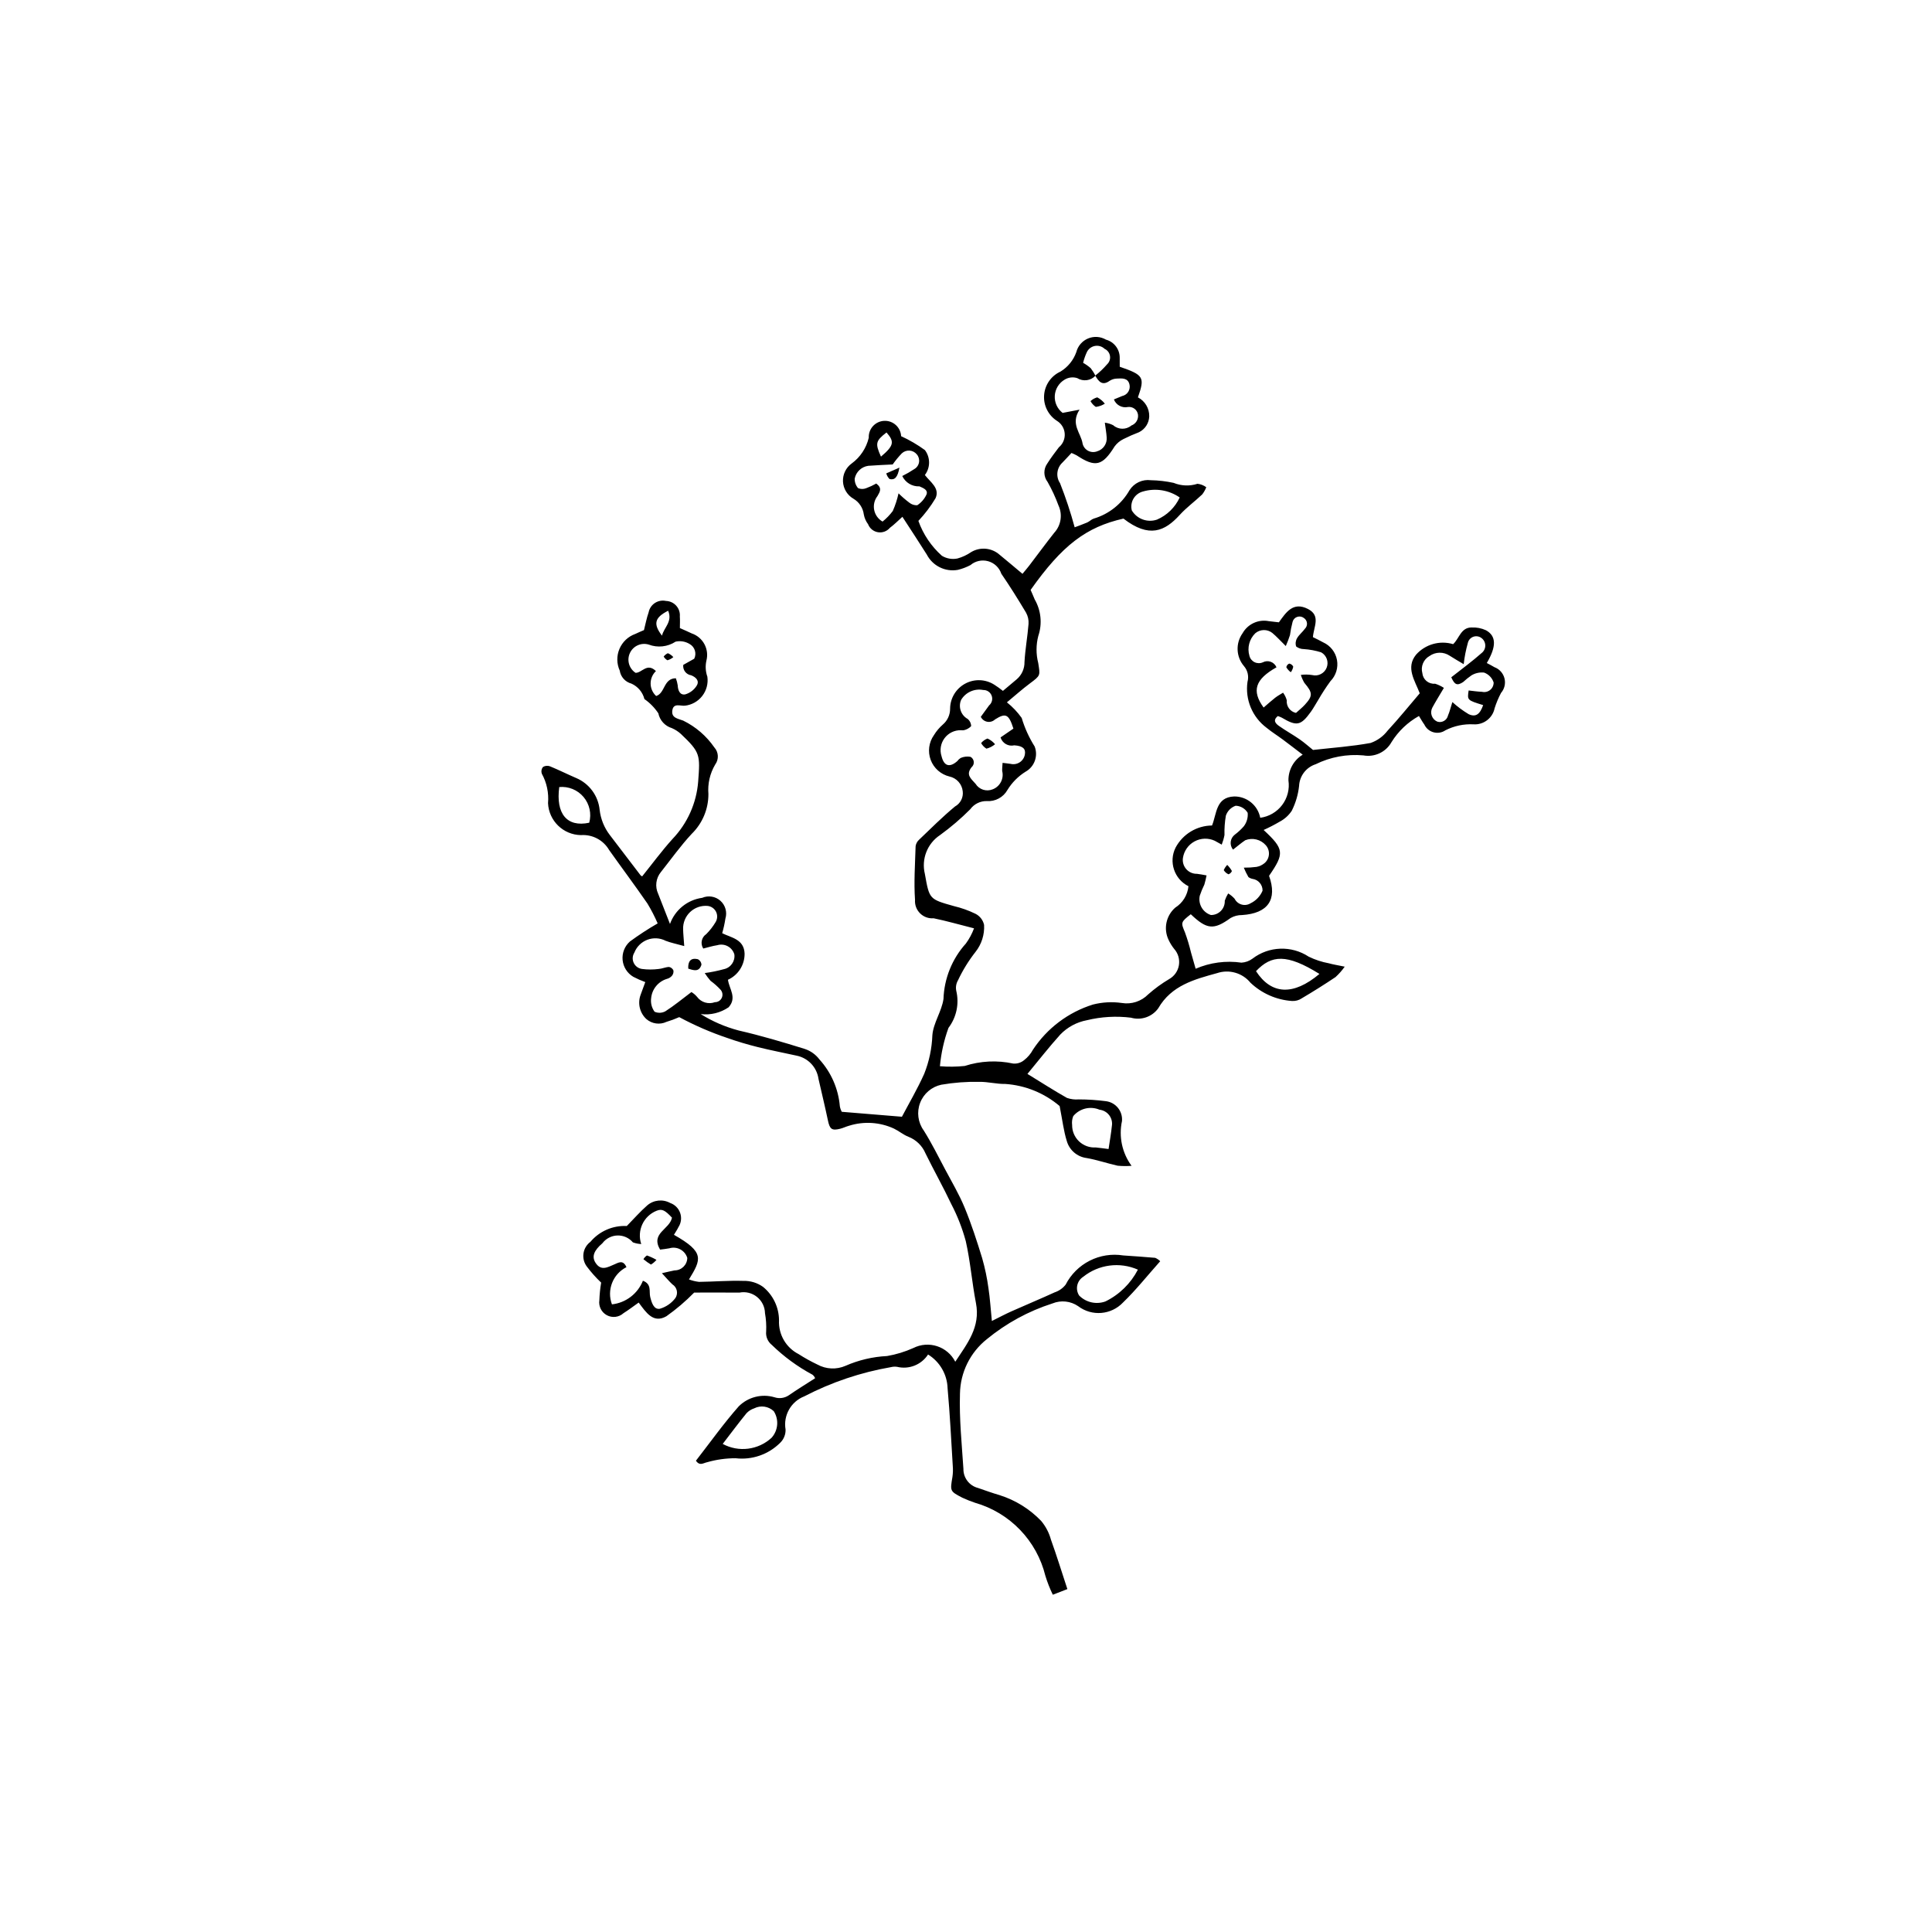 <?xml version="1.0" encoding="UTF-8"?>
<!-- The Best Svg Icon site in the world: iconSvg.co, Visit us! https://iconsvg.co -->
<svg fill="#000000" width="800px" height="800px" version="1.1" viewBox="144 144 512 512" xmlns="http://www.w3.org/2000/svg">
 <g>
  <path d="m328.43 531.1c3.828-4.918 7.352-9.879 11.355-14.418v0.004c2.477-2.465 6.102-3.383 9.453-2.398 1.27 0.422 2.664 0.238 3.781-0.504 2.207-1.535 4.508-2.938 7-4.543v0.004c-0.152-0.371-0.398-0.695-0.711-0.941-3.945-2.117-7.574-4.777-10.785-7.902-1.066-0.852-1.629-2.191-1.484-3.551 0.078-1.621-0.023-3.25-0.309-4.852-0.035-1.676-0.809-3.25-2.117-4.301-1.305-1.051-3.012-1.469-4.652-1.145-4.344-0.039-8.688-0.008-12-0.008-2.262 2.309-4.727 4.41-7.363 6.277-3.488 1.992-5.375-1.008-7.344-3.629-1.426 1.004-2.684 1.977-4.023 2.816-1.211 1.094-2.981 1.309-4.418 0.531-1.434-0.773-2.227-2.371-1.977-3.984 0.055-1.559 0.215-3.113 0.477-4.652-1.383-1.309-2.652-2.734-3.797-4.258-0.746-0.992-1.066-2.238-0.887-3.469 0.176-1.227 0.836-2.336 1.832-3.074 2.383-2.832 5.949-4.383 9.645-4.199 1.988-2.027 3.582-3.859 5.394-5.441 1.703-1.48 4.144-1.742 6.121-0.656 1.238 0.434 2.211 1.414 2.637 2.656 0.426 1.242 0.262 2.609-0.449 3.715-0.348 0.711-0.801 1.371-1.207 2.059 8.227 4.637 7.234 6.492 3.984 11.824 0.855 0.324 1.75 0.539 2.656 0.648 3.926-0.047 7.852-0.387 11.77-0.262 1.859-0.051 3.688 0.504 5.203 1.586 2.668 2.176 4.223 5.434 4.234 8.879-0.176 3.738 1.852 7.234 5.184 8.934 1.602 1.027 3.266 1.953 4.984 2.766 2.297 1.262 5.047 1.387 7.449 0.344 3.484-1.527 7.215-2.406 11.016-2.594 2.398-0.41 4.734-1.125 6.957-2.121 4.07-2.059 9.043-0.438 11.121 3.629 3.184-4.832 6.711-9.191 5.481-15.535-1.055-5.445-1.477-11.023-2.699-16.422-0.922-3.406-2.211-6.703-3.844-9.828-2.144-4.535-4.617-8.914-6.828-13.422v-0.004c-0.852-2.016-2.481-3.602-4.516-4.402-1.359-0.52-2.519-1.531-3.844-2.168l-0.004-0.004c-3.734-1.719-7.977-1.988-11.898-0.754-0.785 0.211-1.523 0.59-2.312 0.789-2.254 0.57-2.797 0.125-3.281-2.172-0.781-3.707-1.672-7.391-2.516-11.086l0.004-0.004c-0.453-3.055-2.773-5.496-5.801-6.102-3.426-0.758-6.871-1.414-10.273-2.266-2.734-0.684-5.449-1.484-8.105-2.426-4.387-1.477-8.641-3.32-12.719-5.516-1.098 0.488-2.223 0.902-3.371 1.25-1.773 0.836-3.871 0.543-5.348-0.746-1.742-1.625-2.344-4.137-1.531-6.375 0.414-1.113 0.816-2.231 1.25-3.41v-0.004c-1.086-0.398-2.144-0.867-3.172-1.402-1.602-0.945-2.656-2.602-2.832-4.453s0.543-3.676 1.938-4.906c2.363-1.73 4.816-3.332 7.352-4.793-0.781-1.812-1.688-3.57-2.711-5.262-3.309-4.797-6.805-9.465-10.176-14.219h0.004c-1.535-2.617-4.422-4.133-7.449-3.918-4.684-0.07-8.508-3.777-8.723-8.461 0.238-2.715-0.336-5.438-1.652-7.824-0.211-0.602-0.094-1.273 0.309-1.77 0.555-0.34 1.234-0.41 1.844-0.184 2.352 0.961 4.625 2.109 6.957 3.109 3.465 1.465 5.856 4.711 6.223 8.457 0.281 2.41 1.203 4.699 2.676 6.625 2.711 3.559 5.426 7.113 8.145 10.668 0.121 0.137 0.273 0.242 0.445 0.312 2.68-3.328 5.199-6.762 8.039-9.906 3.957-4.133 6.363-9.512 6.805-15.223 0.535-7.125 0.57-7.723-4.602-12.633v0.004c-0.703-0.637-1.504-1.152-2.371-1.527-1.824-0.551-3.199-2.055-3.582-3.922-0.98-1.48-2.234-2.762-3.691-3.781-0.465-1.82-1.734-3.328-3.445-4.094-1.625-0.43-2.844-1.781-3.094-3.445-0.832-1.828-0.859-3.922-0.07-5.769 0.785-1.848 2.309-3.281 4.203-3.953 0.723-0.363 1.477-0.656 2.285-1.008 0.41-1.594 0.703-3.195 1.238-4.715 0.195-1.016 0.797-1.91 1.664-2.477 0.867-0.566 1.926-0.762 2.938-0.539 1.043 0.031 2.027 0.492 2.719 1.27 0.695 0.777 1.039 1.809 0.949 2.848 0.074 0.941 0.012 1.891 0.012 3.07 0.984 0.441 2.078 0.91 3.156 1.422 2.977 1.023 4.664 4.164 3.871 7.211-0.316 1.414-0.23 2.883 0.254 4.246 0.258 1.812-0.227 3.652-1.348 5.102s-2.777 2.379-4.598 2.586c-1.227 0.125-3.023-0.793-3.336 1.242-0.312 2.019 1.5 2.188 2.891 2.715v0.004c3.309 1.621 6.144 4.066 8.238 7.094 1.152 1.27 1.242 3.176 0.223 4.551-1.391 2.352-2.016 5.078-1.793 7.801 0.016 3.981-1.586 7.797-4.441 10.574-2.941 3.164-5.465 6.715-8.152 10.113v-0.004c-1.328 1.621-1.609 3.863-0.719 5.762 0.945 2.363 1.859 4.742 3.129 7.992 1.332-3.719 4.621-6.391 8.539-6.926 1.625-0.699 3.512-0.395 4.832 0.789 1.32 1.18 1.832 3.019 1.316 4.715-0.199 1.309-0.484 2.602-0.852 3.871 2.402 1.211 5.82 1.566 5.941 5.449h-0.004c0.02 2.965-1.707 5.664-4.41 6.891 0.34 2.449 2.453 4.734 0.18 7.289-2.164 1.48-4.797 2.125-7.402 1.805 3.113 1.945 6.5 3.41 10.051 4.348 5.926 1.359 11.773 3.098 17.582 4.906l-0.004 0.004c1.527 0.508 2.863 1.473 3.832 2.758 3.117 3.43 5.019 7.789 5.414 12.41 0.086 0.516 0.262 1.012 0.512 1.473l15.938 1.309c1.824-3.469 4.086-7.316 5.902-11.363 1.309-3.273 2.039-6.746 2.168-10.266 0.258-3.234 2.465-6.285 2.938-9.543h0.004c0.18-5.461 2.285-10.684 5.945-14.742 0.898-1.234 1.621-2.586 2.152-4.016-3.977-1.004-7.312-1.969-10.707-2.664-1.328 0.109-2.637-0.363-3.582-1.301-0.949-0.934-1.441-2.234-1.348-3.562-0.324-4.711 0.012-9.473 0.156-14.211h-0.004c0.09-0.664 0.41-1.277 0.906-1.727 3.129-2.992 6.203-6.059 9.527-8.82 1.449-0.793 2.266-2.391 2.059-4.031-0.203-1.934-1.625-3.516-3.527-3.922-2.277-0.551-4.137-2.195-4.961-4.391-0.82-2.199-0.5-4.66 0.855-6.57 0.637-1.047 1.43-1.988 2.352-2.797 1.238-1.047 1.945-2.59 1.934-4.211 0.02-2.777 1.555-5.32 3.996-6.641 2.445-1.32 5.41-1.203 7.746 0.301 0.777 0.5 1.531 1.039 2.258 1.621 1.184-0.996 2.398-2.031 3.629-3.051 1.355-1.145 2.121-2.84 2.086-4.613 0.184-3.363 0.805-6.703 1.07-10.066 0.078-1.055-0.16-2.109-0.676-3.031-2.086-3.488-4.242-6.945-6.543-10.297h0.004c-0.543-1.609-1.844-2.848-3.481-3.305-1.637-0.457-3.394-0.074-4.691 1.023-1.066 0.566-2.199 0.996-3.375 1.273-3.328 0.582-6.652-1.066-8.203-4.07-2.074-3.309-4.238-6.562-6.461-9.996-1.113 0.988-2.141 2.055-3.316 2.918-0.773 0.918-1.977 1.363-3.164 1.168-1.188-0.195-2.184-1.004-2.617-2.125-0.57-0.758-0.957-1.641-1.129-2.574-0.215-1.734-1.227-3.277-2.731-4.168-1.641-0.945-2.691-2.656-2.789-4.547-0.094-1.891 0.777-3.703 2.312-4.809 2.269-1.66 3.871-4.078 4.519-6.816-0.105-2.363 1.723-4.363 4.082-4.477 2.363-0.113 4.371 1.703 4.492 4.062 2.219 1.016 4.332 2.25 6.305 3.684 1.477 1.957 1.473 4.656-0.008 6.609 1.391 1.844 4.051 3.481 2.82 6.164-1.293 2.156-2.816 4.164-4.539 5.992 1.266 3.555 3.406 6.734 6.227 9.246 1.234 0.75 2.707 1.008 4.121 0.719 1.305-0.359 2.539-0.938 3.652-1.707 2.41-1.434 5.473-1.133 7.555 0.742 1.973 1.609 3.91 3.258 6.027 5.027 0.625-0.758 1.234-1.449 1.789-2.176 2.219-2.902 4.375-5.856 6.641-8.719h0.004c1.793-1.961 2.234-4.805 1.113-7.215-0.785-2.148-1.75-4.231-2.879-6.223-1.113-1.434-1.148-3.426-0.09-4.898 0.941-1.488 2.004-2.898 3.074-4.301 1.07-0.891 1.645-2.242 1.543-3.633-0.098-1.387-0.863-2.644-2.051-3.371-2.297-1.473-3.606-4.082-3.41-6.805 0.191-2.723 1.859-5.121 4.34-6.254 1.949-1.188 3.43-3.008 4.195-5.16 0.41-1.625 1.562-2.961 3.109-3.613 1.543-0.648 3.305-0.535 4.754 0.309 2.18 0.594 3.676 2.59 3.641 4.848 0.016 0.797 0.004 1.598 0.004 2.332 6.348 2.188 6.703 2.773 4.82 8.117 1.879 0.969 3.043 2.922 3 5.035-0.062 1.797-1.109 3.414-2.723 4.203-1.391 0.531-2.754 1.129-4.086 1.797-0.934 0.449-1.746 1.121-2.363 1.953-3.231 5.191-5.078 5.664-10.066 2.379-0.445-0.238-0.902-0.449-1.371-0.633-0.777 0.828-1.574 1.703-2.402 2.551-1.52 1.414-1.789 3.723-0.633 5.449 1.512 3.824 2.805 7.731 3.883 11.699 0.852-0.324 2.098-0.75 3.305-1.273 0.617-0.266 1.117-0.828 1.746-1.035v0.004c4.016-1.188 7.414-3.887 9.48-7.527 1.211-1.902 3.41-2.938 5.648-2.648 2.031 0.035 4.055 0.273 6.039 0.703 2.016 0.824 4.258 0.91 6.328 0.242 0.844 0.094 1.645 0.406 2.328 0.914-0.262 0.684-0.625 1.328-1.074 1.906-1.949 1.852-4.156 3.449-5.957 5.43-3.945 4.332-8.086 6.254-14.918 0.977-9.91 2.242-16.246 7.094-24.602 18.906 0.332 0.77 0.723 1.617 1.07 2.484h-0.004c1.703 2.938 2.059 6.469 0.977 9.688-0.621 2.363-0.629 4.848-0.02 7.215 0.512 3.336 0.66 3.25-2.227 5.402-2.051 1.527-3.957 3.246-6.082 5 1.496 1.188 2.816 2.578 3.922 4.137 0.797 2.668 1.953 5.211 3.438 7.57 0.977 2.523-0.062 5.383-2.434 6.688-1.941 1.215-3.574 2.859-4.773 4.812-1.098 1.965-3.231 3.117-5.477 2.961-1.73-0.039-3.371 0.773-4.394 2.172-2.477 2.488-5.152 4.769-7.992 6.832-3.387 2.238-5 6.367-4.027 10.309 1.195 6.699 1.141 6.68 7.699 8.52 1.98 0.469 3.902 1.152 5.731 2.047 1.156 0.59 1.984 1.668 2.262 2.938 0.141 2.574-0.664 5.117-2.266 7.141-1.828 2.328-3.391 4.859-4.652 7.543-0.488 0.832-0.652 1.816-0.461 2.762 0.824 3.426 0.066 7.039-2.062 9.844-1.188 3.277-1.949 6.691-2.266 10.16 2.188 0.18 4.387 0.156 6.566-0.07 4.148-1.34 8.574-1.562 12.836-0.641 1.047 0.102 2.094-0.223 2.902-0.895 0.969-0.75 1.766-1.691 2.344-2.769 3.762-5.707 9.383-9.938 15.906-11.973 2.496-0.637 5.09-0.777 7.641-0.414 2.559 0.43 5.168-0.418 6.988-2.269 1.723-1.527 3.59-2.891 5.57-4.062 1.375-0.773 2.324-2.125 2.582-3.676 0.258-1.555-0.199-3.141-1.25-4.316-0.59-0.738-1.09-1.543-1.488-2.402-1.402-2.926-0.672-6.422 1.777-8.547 1.98-1.25 3.266-3.344 3.488-5.672-3.766-1.887-5.293-6.469-3.406-10.234 1.902-3.574 5.609-5.82 9.656-5.856 1.273-3.141 0.977-7.492 5.859-7.695 3.367-0.035 6.277 2.34 6.918 5.648 2.312-0.305 4.402-1.527 5.809-3.387 1.402-1.859 2.004-4.207 1.664-6.512-0.035-2.781 1.398-5.375 3.777-6.824-1.938-1.477-3.602-2.769-5.293-4.027-1.414-1.051-2.922-1.977-4.277-3.098-3.785-2.824-5.727-7.492-5.059-12.172 0.402-1.449 0.062-3.004-0.914-4.148-2.125-2.477-2.285-6.082-0.391-8.734 1.391-2.461 4.199-3.75 6.969-3.199 0.809 0.074 1.609 0.184 2.656 0.305 1.844-2.551 3.731-5.586 7.715-3.531 3.449 1.777 1.512 4.688 1.301 7.457 0.875 0.441 1.828 0.875 2.731 1.391h0.004c1.902 0.859 3.262 2.598 3.641 4.644 0.379 2.051-0.27 4.16-1.734 5.641-1.176 1.613-2.262 3.289-3.258 5.016-0.652 1.031-1.223 2.121-1.934 3.106-2.656 3.68-3.754 3.883-7.695 1.543-0.336-0.168-0.688-0.309-1.051-0.422-1.438 1.156-0.543 2.016 0.328 2.633 1.766 1.25 3.676 2.297 5.457 3.531 1.312 0.91 2.508 1.988 3.535 2.816 5.16-0.582 10.273-0.934 15.285-1.855l-0.004-0.004c1.781-0.621 3.34-1.75 4.484-3.25 2.945-3.18 5.672-6.562 8.527-9.906-1.273-3.344-3.789-6.789-0.977-10.238 2.457-2.758 6.285-3.84 9.82-2.785 1.602-1.449 2.035-4.394 4.84-4.422v0.004c1.336-0.074 2.668 0.18 3.879 0.742 2.754 1.531 2.777 4.309 0.203 8.676 0.684 0.371 1.387 0.699 2.039 1.109 1.316 0.492 2.305 1.598 2.648 2.957 0.348 1.359 0.004 2.801-0.914 3.863-0.684 1.289-1.25 2.641-1.695 4.035-0.531 2.641-2.945 4.477-5.633 4.281-2.566-0.125-5.121 0.418-7.41 1.582-0.922 0.633-2.074 0.824-3.152 0.527-1.078-0.293-1.969-1.047-2.441-2.059-0.477-0.641-0.855-1.352-1.422-2.258-2.969 1.652-5.473 4.035-7.269 6.922-1.48 2.648-4.477 4.059-7.461 3.519-4.352-0.395-8.73 0.418-12.652 2.348-2.516 0.816-4.262 3.106-4.383 5.75-0.25 2.293-0.91 4.523-1.945 6.586-0.797 1.203-1.879 2.184-3.152 2.859-1.391 0.82-2.824 1.562-4.301 2.223 5.457 5.062 5.566 6.184 1.441 12.148 2.254 6.312-0.289 9.965-7.176 10.398-1.059-0.012-2.098 0.258-3.016 0.781-4.504 3.269-6.328 3.023-10.551-0.996-2.699 2.102-2.641 2.203-1.551 4.789 0.641 1.75 1.176 3.535 1.609 5.344 0.371 1.273 0.727 2.551 1.227 4.309v0.004c3.82-1.652 8.027-2.211 12.148-1.617 1.055-0.059 2.07-0.43 2.918-1.062 4.344-3.32 10.312-3.535 14.887-0.531 1.688 0.828 3.481 1.418 5.332 1.758 1.121 0.32 2.281 0.492 4.223 0.898-0.711 1.008-1.531 1.938-2.445 2.769-2.926 1.957-5.91 3.832-8.945 5.625l0.004 0.004c-0.777 0.516-1.703 0.762-2.637 0.695-4.098-0.293-7.969-2-10.949-4.828-2.133-2.609-5.656-3.625-8.852-2.551-6.004 1.648-12.094 3.258-15.59 9.312h0.004c-1.641 2.281-4.539 3.281-7.238 2.496-3.902-0.484-7.859-0.258-11.68 0.672-2.688 0.504-5.156 1.832-7.055 3.805-2.973 3.293-5.699 6.805-8.699 10.426 3.805 2.336 7.094 4.453 10.496 6.371l0.004-0.004c0.988 0.34 2.035 0.473 3.074 0.387 2.43 0.004 4.856 0.16 7.266 0.477 2.578 0.344 4.434 2.648 4.219 5.242-0.898 4.141 0.023 8.469 2.535 11.883-1.234 0.098-2.473 0.086-3.699-0.031-2.75-0.617-5.438-1.551-8.207-2.031-2.496-0.316-4.566-2.086-5.258-4.508-0.832-2.644-1.145-5.453-1.898-9.277l-0.004 0.004c-4.051-3.441-9.102-5.496-14.406-5.856-2.285 0.047-4.582-0.59-6.871-0.555h0.004c-3.379-0.066-6.758 0.188-10.09 0.762-2.559 0.551-4.672 2.359-5.606 4.805-0.938 2.449-0.578 5.203 0.961 7.324 2.086 3.316 3.832 6.852 5.676 10.32 1.777 3.344 3.723 6.629 5.16 10.117 1.797 4.359 3.258 8.867 4.644 13.383 0.746 2.609 1.305 5.269 1.668 7.961 0.41 2.668 0.57 5.375 0.906 8.703 1.895-0.938 3.5-1.801 5.16-2.543 3.832-1.711 7.711-3.316 11.527-5.066l0.004 0.004c1.129-0.383 2.125-1.086 2.859-2.027 1.402-2.731 3.633-4.953 6.375-6.344 2.738-1.391 5.848-1.879 8.883-1.395 2.82 0.211 5.644 0.367 8.461 0.633 0.504 0.207 0.961 0.516 1.34 0.902-3.367 3.777-6.387 7.59-9.852 10.938-3.137 3.309-8.258 3.731-11.891 0.973-2-1.371-4.559-1.645-6.805-0.727-6.352 2.031-12.258 5.25-17.406 9.484-4.41 3.512-7.019 8.809-7.109 14.445-0.207 6.699 0.484 13.273 0.914 19.902-0.043 2.379 1.555 4.477 3.859 5.07 1.922 0.656 3.836 1.359 5.785 1.918v0.004c4.164 1.32 7.93 3.664 10.957 6.812 1.211 1.445 2.098 3.141 2.594 4.961 1.504 4.18 2.816 8.43 4.356 13.109l-3.863 1.492v-0.004c-0.785-1.625-1.445-3.305-1.973-5.031-1.125-4.574-3.438-8.77-6.703-12.16-3.266-3.394-7.367-5.867-11.895-7.164-1.156-0.387-2.289-0.836-3.394-1.348-3.309-1.719-3.266-1.746-2.633-5.504v-0.004c0.141-0.941 0.172-1.895 0.094-2.844-0.422-6.891-0.754-13.789-1.379-20.66-0.109-3.66-2.055-7.023-5.172-8.945-1.762 2.719-5.051 4.031-8.203 3.269-0.539-0.078-1.09-0.055-1.621 0.078-8.012 1.387-15.762 3.996-22.977 7.742-3.531 1.379-5.606 5.051-4.965 8.789 0.047 1.316-0.469 2.59-1.414 3.508-3.109 3.109-7.469 4.621-11.832 4.106-2.543 0-5.074 0.352-7.519 1.051-1.023 0.203-1.977 1.082-2.988-0.398zm105.87-287.52c-1.25 1.32-3.262 1.586-4.812 0.629-1.113-0.359-2.328-0.219-3.332 0.387-1.531 0.895-2.516 2.496-2.629 4.266-0.109 1.77 0.668 3.481 2.074 4.559l4.488-0.855c-2.488 3.844 0.371 6.172 0.801 8.945h-0.004c0.176 0.824 0.703 1.531 1.441 1.938 0.742 0.402 1.621 0.461 2.41 0.164 1.641-0.473 2.711-2.051 2.539-3.75-0.07-1.145-0.281-2.277-0.484-3.844v-0.004c0.773 0.094 1.523 0.32 2.215 0.676 1.371 1.211 3.418 1.242 4.82 0.074 1.195-0.438 1.926-1.648 1.75-2.906-0.203-1.27-1.371-2.152-2.648-2-1.57 0.34-3.152-0.508-3.738-2.004 0.805-0.332 1.488-0.629 2.184-0.898 0.676-0.145 1.266-0.555 1.633-1.141 0.363-0.59 0.477-1.301 0.305-1.969-0.434-1.754-2-1.578-3.336-1.52h0.004c-0.68 0.016-1.34 0.223-1.91 0.59-2.004 1.43-2.934 0.137-3.828-1.375h0.004c1.145-0.895 2.199-1.898 3.148-3 0.609-0.566 0.895-1.398 0.762-2.219-0.129-0.82-0.66-1.523-1.418-1.871-0.699-0.668-1.68-0.953-2.625-0.762-0.949 0.191-1.742 0.832-2.129 1.719-0.402 0.883-0.719 1.805-0.949 2.746 0.715 0.398 1.383 0.871 2 1.406 0.488 0.629 0.914 1.305 1.266 2.019zm-108.97 151.14c-2.16-0.605-3.594-0.879-4.93-1.402l-0.004-0.004c-1.5-0.77-3.258-0.867-4.836-0.27-1.578 0.598-2.832 1.832-3.449 3.406-0.52 0.82-0.582 1.848-0.168 2.727 0.414 0.879 1.246 1.484 2.211 1.609 1.453 0.191 2.93 0.191 4.387 0.004 0.93-0.066 1.836-0.508 2.758-0.539 0.516 0.098 0.949 0.441 1.16 0.922 0.082 0.508-0.059 1.023-0.387 1.418-0.352 0.41-0.828 0.699-1.359 0.828-2.277 0.699-3.91 2.695-4.152 5.066-0.184 1.281 0.141 2.586 0.902 3.633 0.926 0.414 1.992 0.367 2.879-0.125 2.316-1.477 4.445-3.25 6.891-5.09 0.562 0.34 1.066 0.77 1.488 1.27 1.086 1.473 3.016 2.051 4.734 1.414 0.781 0.012 1.5-0.441 1.824-1.156 0.328-0.711 0.199-1.551-0.32-2.137-0.812-0.875-1.703-1.672-2.668-2.375-0.562-0.645-1.074-1.332-1.535-2.047 1.707-0.227 3.394-0.57 5.055-1.027 1.82-0.371 3.047-2.09 2.797-3.93-0.277-0.926-0.91-1.699-1.758-2.156-0.848-0.453-1.844-0.551-2.766-0.27-1.27 0.188-2.504 0.59-3.711 0.883h-0.004c-0.82-1.27-0.477-2.969 0.781-3.812 0.957-0.953 1.789-2.019 2.481-3.18 0.508-0.824 0.562-1.852 0.137-2.727-0.426-0.871-1.266-1.465-2.231-1.574-1.711-0.152-3.406 0.438-4.652 1.621-1.246 1.188-1.922 2.852-1.852 4.57 0.023 1.18 0.152 2.356 0.297 4.449zm145.44-25.559-0.004-0.004c-0.48-0.582-0.703-1.34-0.609-2.094s0.488-1.434 1.098-1.887c0.867-0.648 1.66-1.387 2.367-2.199 0.777-1.02 1.145-2.297 1.027-3.57-0.672-1.125-1.871-1.832-3.18-1.879-1.234 0.426-2.195 1.398-2.606 2.637-0.289 1.691-0.41 3.41-0.363 5.129-0.164 0.867-0.41 1.719-0.73 2.543-0.918-0.512-1.379-0.777-1.852-1.027-1.715-0.789-3.703-0.723-5.359 0.176-1.66 0.898-2.797 2.531-3.074 4.398-0.152 1.066 0.172 2.148 0.891 2.953 0.715 0.809 1.75 1.258 2.828 1.234 0.77 0.078 1.527 0.25 2.547 0.422l-0.004-0.004c-0.152 0.824-0.348 1.641-0.586 2.445-0.473 0.953-0.879 1.941-1.215 2.953-0.469 2.203 0.805 4.41 2.953 5.102 1 0.016 1.961-0.379 2.656-1.098 0.699-0.719 1.066-1.691 1.02-2.691 0.227-0.676 0.531-1.32 0.902-1.93 0.641 0.383 1.215 0.859 1.711 1.418 0.375 0.746 1.047 1.301 1.852 1.527 0.801 0.227 1.664 0.105 2.375-0.336 1.43-0.688 2.559-1.875 3.172-3.336 0.039-1.559-1.094-2.902-2.637-3.125-0.398-0.074-0.777-0.238-1.102-0.48-0.465-0.805-0.879-1.641-1.23-2.5 1.133 0.012 2.262-0.055 3.387-0.203 0.777-0.148 1.504-0.492 2.113-1 0.68-0.582 1.098-1.41 1.16-2.301 0.062-0.891-0.234-1.77-0.828-2.438-1.352-1.543-3.527-2.074-5.441-1.328-1.062 0.711-2.035 1.555-3.242 2.492zm-148.69 97.535c-1.836-1.969-2.641-2.418-4.074-1.832v-0.004c-3.481 1.398-5.266 5.269-4.074 8.824-0.758-0.031-1.504-0.18-2.211-0.445-1.02-1.199-2.527-1.871-4.102-1.824-1.57 0.047-3.035 0.809-3.981 2.062-2.266 1.938-2.875 3.547-1.809 5.191 1.461 2.246 3.219 1.156 5.004 0.398 1.023-0.434 2.289-1.312 3.18 0.742-3.609 1.828-5.266 6.074-3.844 9.859 3.684-0.406 6.84-2.816 8.207-6.262 2.394 0.91 1.582 2.856 1.934 4.289 0.375 1.52 0.949 3.414 2.559 3.141l0.004-0.004c1.648-0.48 3.102-1.484 4.129-2.863 0.375-0.582 0.5-1.293 0.348-1.969-0.156-0.676-0.57-1.262-1.16-1.629-0.816-0.754-1.535-1.621-2.785-2.961 1.676-0.375 2.523-0.59 3.379-0.75v0.004c1.828-0.004 3.32-1.469 3.352-3.297-0.605-2.019-2.738-3.164-4.754-2.555-0.859 0.172-1.738 0.246-2.461 0.344-2.57-4.394 2.523-5.309 3.16-8.461zm81.84-132.73c0.688-0.949 1.445-1.992 2.207-3.035 0.746-0.633 1.016-1.668 0.664-2.586-0.348-0.918-1.238-1.516-2.219-1.488-2.32-0.457-4.68 0.602-5.879 2.641-0.789 1.883-0.027 4.055 1.762 5.035 0.57 0.473 0.902 1.172 0.902 1.91-0.516 0.535-1.18 0.906-1.906 1.066-0.27 0.043-0.539 0.043-0.809 0.004-1.707-0.035-3.328 0.758-4.344 2.129-1.02 1.375-1.309 3.152-0.777 4.777 0.637 2.617 2.144 3.074 4.184 1.27h-0.004c0.234-0.328 0.535-0.605 0.875-0.816 0.82-0.359 1.73-0.469 2.613-0.309 0.488 0.266 0.816 0.762 0.871 1.316 0.051 0.559-0.172 1.102-0.605 1.461-1.52 1.965-0.23 2.922 1.055 4.356l0.004-0.004c0.941 1.535 2.856 2.168 4.527 1.496 1.961-0.73 3.059-2.824 2.547-4.856-0.039-0.633 0.055-1.277 0.102-2.168 0.852 0.105 1.484 0.164 2.106 0.266l0.004-0.004c0.832 0.207 1.715 0.059 2.434-0.41s1.215-1.215 1.363-2.062c0.277-1.512-0.531-2.285-2.793-2.438h-0.004c-1.578 0.375-3.172-0.543-3.644-2.094l3.406-2.336c-1.227-3.816-2.012-4.234-4.871-2.43-0.547 0.523-1.316 0.754-2.062 0.617s-1.379-0.625-1.707-1.309zm78.359-13.121c-5.652 3.18-6.641 6.207-3.41 10.664 1.023-0.879 2.004-1.773 3.047-2.59 0.652-0.512 1.402-0.906 2.106-1.352 0.449 0.605 0.785 1.285 0.984 2.012-0.164 1.578 0.891 3.027 2.445 3.348 0.797-0.727 1.652-1.395 2.371-2.188 2.125-2.332 2.055-3.18-0.141-5.758v0.004c-0.398-0.672-0.715-1.387-0.945-2.133 0.996-0.129 2.008-0.117 3 0.043 1.594 0.41 3.242-0.434 3.844-1.965 0.602-1.527-0.027-3.269-1.469-4.059-1.492-0.465-3.031-0.754-4.586-0.855-0.738-0.004-1.449-0.246-2.035-0.691-0.242-0.738-0.148-1.543 0.25-2.207 0.527-0.922 1.445-1.613 2.07-2.488v-0.004c0.402-0.387 0.605-0.941 0.551-1.496-0.059-0.559-0.363-1.059-0.836-1.363-0.504-0.387-1.168-0.492-1.77-0.281-0.602 0.207-1.055 0.703-1.211 1.32-0.305 1.152-0.535 2.32-0.691 3.504-0.316 0.984-0.688 1.953-1.109 2.902-1.488-1.461-2.449-2.543-3.555-3.457l0.004-0.004c-1.336-1.062-3.234-1.031-4.535 0.07-1.586 1.551-2.184 3.852-1.551 5.981 0.184 0.738 0.684 1.355 1.371 1.688 0.684 0.332 1.48 0.344 2.176 0.035 0.648-0.344 1.414-0.395 2.106-0.145 0.691 0.254 1.242 0.785 1.52 1.465zm44.367 5.449c-1.188 2.016-2.176 3.59-3.059 5.223-0.352 0.664-0.41 1.441-0.164 2.148 0.25 0.707 0.781 1.277 1.473 1.574 0.594 0.191 1.238 0.121 1.781-0.191 0.539-0.309 0.926-0.832 1.059-1.441 0.414-0.934 0.645-1.949 1.156-3.551h0.004c1.324 1.207 2.766 2.277 4.305 3.203 1.891 0.879 3.012 0.027 3.848-2.402-4.234-1.305-4.234-1.305-3.844-3.875 1.188 0.125 2.379 0.316 3.582 0.355l-0.004 0.004c0.746 0.168 1.531-0.016 2.125-0.5 0.594-0.484 0.934-1.215 0.918-1.98-0.391-1.219-1.328-2.184-2.531-2.621-1.168-0.129-2.348 0.133-3.352 0.742-0.777 0.535-1.512 1.129-2.207 1.773-1.602 1.043-2.269 0.691-3.133-1.27 2.777-2.195 5.578-4.238 8.16-6.527v0.004c0.578-0.508 0.887-1.25 0.844-2.016s-0.434-1.469-1.062-1.906c-0.625-0.445-1.43-0.551-2.148-0.277-0.715 0.273-1.246 0.891-1.41 1.641-0.516 1.836-0.883 3.711-1.094 5.606-1.367-0.82-2.566-1.492-3.715-2.242-1.625-1.086-3.754-1.055-5.348 0.082-1.594 0.898-2.371 2.766-1.895 4.527 0.074 0.824 0.473 1.582 1.105 2.109 0.633 0.527 1.449 0.781 2.269 0.703 0.828 0.258 1.613 0.629 2.336 1.105zm-203.54-2.551v0.004c0.23 0.602 0.395 1.227 0.492 1.867 0.062 1.391 0.605 2.691 2.035 2.391h0.004c1.23-0.371 2.289-1.176 2.973-2.266 0.832-1.305-0.168-2.266-1.434-2.777v-0.004c-1.34-0.188-2.277-1.418-2.109-2.758l2.91-1.633c0.691-1.422 0.152-3.137-1.227-3.902-1.113-0.68-2.441-0.902-3.711-0.621-2.117 1.387-4.769 1.672-7.133 0.773-1.984-0.594-4.106 0.359-4.977 2.242-0.875 1.879-0.234 4.113 1.5 5.25 1.719 0.02 3.019-2.762 5.398-0.469-0.91 0.863-1.422 2.066-1.41 3.32 0.012 1.254 0.543 2.445 1.469 3.293 2.414-0.773 1.922-4.676 5.219-4.707zm59.016-49.008v0.004c0.887 0.879 1.832 1.699 2.828 2.453 0.598 0.492 1.359 0.742 2.129 0.703 1.078-0.703 1.93-1.695 2.461-2.867 0.426-1.203-0.816-1.664-1.883-2.141v0.004c-1.934 0.086-3.727-0.996-4.551-2.742 1.102-0.543 2.168-1.156 3.191-1.84 0.66-0.375 1.121-1.027 1.25-1.777 0.133-0.746-0.074-1.516-0.566-2.098-0.473-0.594-1.172-0.965-1.926-1.02-0.758-0.059-1.504 0.207-2.059 0.723-0.887 0.918-1.695 1.902-2.426 2.949-2.066 0.109-4.277 0.184-6.481 0.359-1.797 0.254-3.238 1.617-3.59 3.402-0.023 0.918 0.297 1.812 0.891 2.508 0.695 0.301 1.48 0.305 2.18 0.012 0.914-0.336 1.801-0.746 2.648-1.227 1.645 1.254 0.961 2.164 0.32 3.324l-0.004 0.004c-0.809 1.043-1.125 2.387-0.867 3.684 0.258 1.297 1.066 2.418 2.219 3.07 1.016-0.82 1.93-1.762 2.711-2.805 0.664-1.508 1.172-3.074 1.523-4.68zm63.43 205.73v0.004c-4.809-2.117-10.398-1.383-14.5 1.902-0.801 0.516-1.367 1.328-1.566 2.258-0.199 0.934-0.02 1.906 0.5 2.703 1.82 1.836 4.539 2.445 6.965 1.562 3.695-1.812 6.711-4.766 8.602-8.426zm-110.03 46.188c4.215 2.277 9.406 1.629 12.934-1.613 1.766-1.945 2.016-4.828 0.605-7.047-1.395-1.332-3.481-1.641-5.203-0.762-0.77 0.25-1.461 0.691-2.019 1.277-2.09 2.566-4.07 5.223-6.316 8.145zm158.14-124.55c-8.668-5.398-12.711-5.059-16.809-0.734 4.074 6.246 9.867 6.559 16.809 0.734zm-55.883 46.402c0.34-2.316 0.68-4.168 0.867-6.035 0.188-1.02-0.059-2.07-0.676-2.898-0.621-0.832-1.555-1.367-2.582-1.484-2.445-1.035-5.277-0.344-6.969 1.699-0.301 0.75-0.402 1.562-0.297 2.359-0.016 1.641 0.652 3.207 1.84 4.336 1.191 1.125 2.793 1.707 4.43 1.605 1.059 0.105 2.117 0.258 3.387 0.418zm18.852-172.67c-2.84-1.969-6.418-2.551-9.734-1.582-1.059 0.273-1.965 0.957-2.519 1.902-0.555 0.941-0.711 2.066-0.434 3.125 1.375 2.277 4.152 3.289 6.672 2.422 2.66-1.148 4.801-3.238 6.016-5.867zm-156.48 86.195c0.648-2.379 0.086-4.922-1.496-6.809-1.586-1.887-3.996-2.875-6.449-2.644-0.945 7.043 2.023 10.727 7.945 9.453zm77.312-97.02c3.43-2.902 3.637-3.941 1.469-6.402-2.879 2.238-3.051 2.883-1.469 6.402zm-56.395 40.84c-3.617 1.812-4.016 3.523-1.637 6.606 0.531-2.199 2.856-3.688 1.637-6.606z"/>
  <path d="m326.39 400.69c-0.098-1.996 0.699-2.922 2.555-2.492 0.547 0.281 0.906 0.82 0.953 1.434-0.594 1.988-1.996 1.578-3.508 1.059z"/>
  <path d="m469.23 373.21c0.488 0.48 0.902 1.027 1.238 1.621-0.168 0.398-0.488 0.711-0.891 0.867-0.527-0.223-0.973-0.609-1.27-1.102 0.219-0.516 0.531-0.988 0.922-1.387z"/>
  <path d="m317.97 477.88c-0.418 0.488-0.91 0.91-1.461 1.242-0.703-0.414-1.371-0.891-1.992-1.422 0.227-0.395 0.547-0.734 0.926-0.988 0.879 0.312 1.723 0.699 2.527 1.168z"/>
  <path d="m407.7 341.23c-0.664 0.555-1.445 0.957-2.281 1.172-0.594-0.363-1.078-0.875-1.41-1.48 0.445-0.543 1.027-0.957 1.684-1.207 0.773 0.344 1.461 0.863 2.008 1.516z"/>
  <path d="m486.08 322.15c-0.488-0.352-0.895-0.805-1.191-1.324 0.07-0.438 0.363-0.805 0.773-0.969 0.465 0.082 0.859 0.383 1.059 0.809-0.094 0.539-0.316 1.047-0.641 1.484z"/>
  <path d="m436.79 250.98c-0.723 0.457-1.539 0.746-2.387 0.855-0.586-0.391-1.066-0.914-1.406-1.531 0.504-0.48 1.121-0.824 1.793-1 0.777 0.406 1.461 0.98 2 1.676z"/>
  <path d="m322.44 318.14c-0.453 0.391-0.988 0.68-1.566 0.84-0.41-0.234-0.754-0.574-0.992-0.98 0.289-0.387 0.672-0.695 1.113-0.891 0.555 0.23 1.047 0.582 1.445 1.031z"/>
  <path d="m382.36 267.92c-0.473 2.641-1.273 3.356-2.625 3.027h0.004c-0.418-0.414-0.719-0.93-0.867-1.5z"/>
 </g>
</svg>
